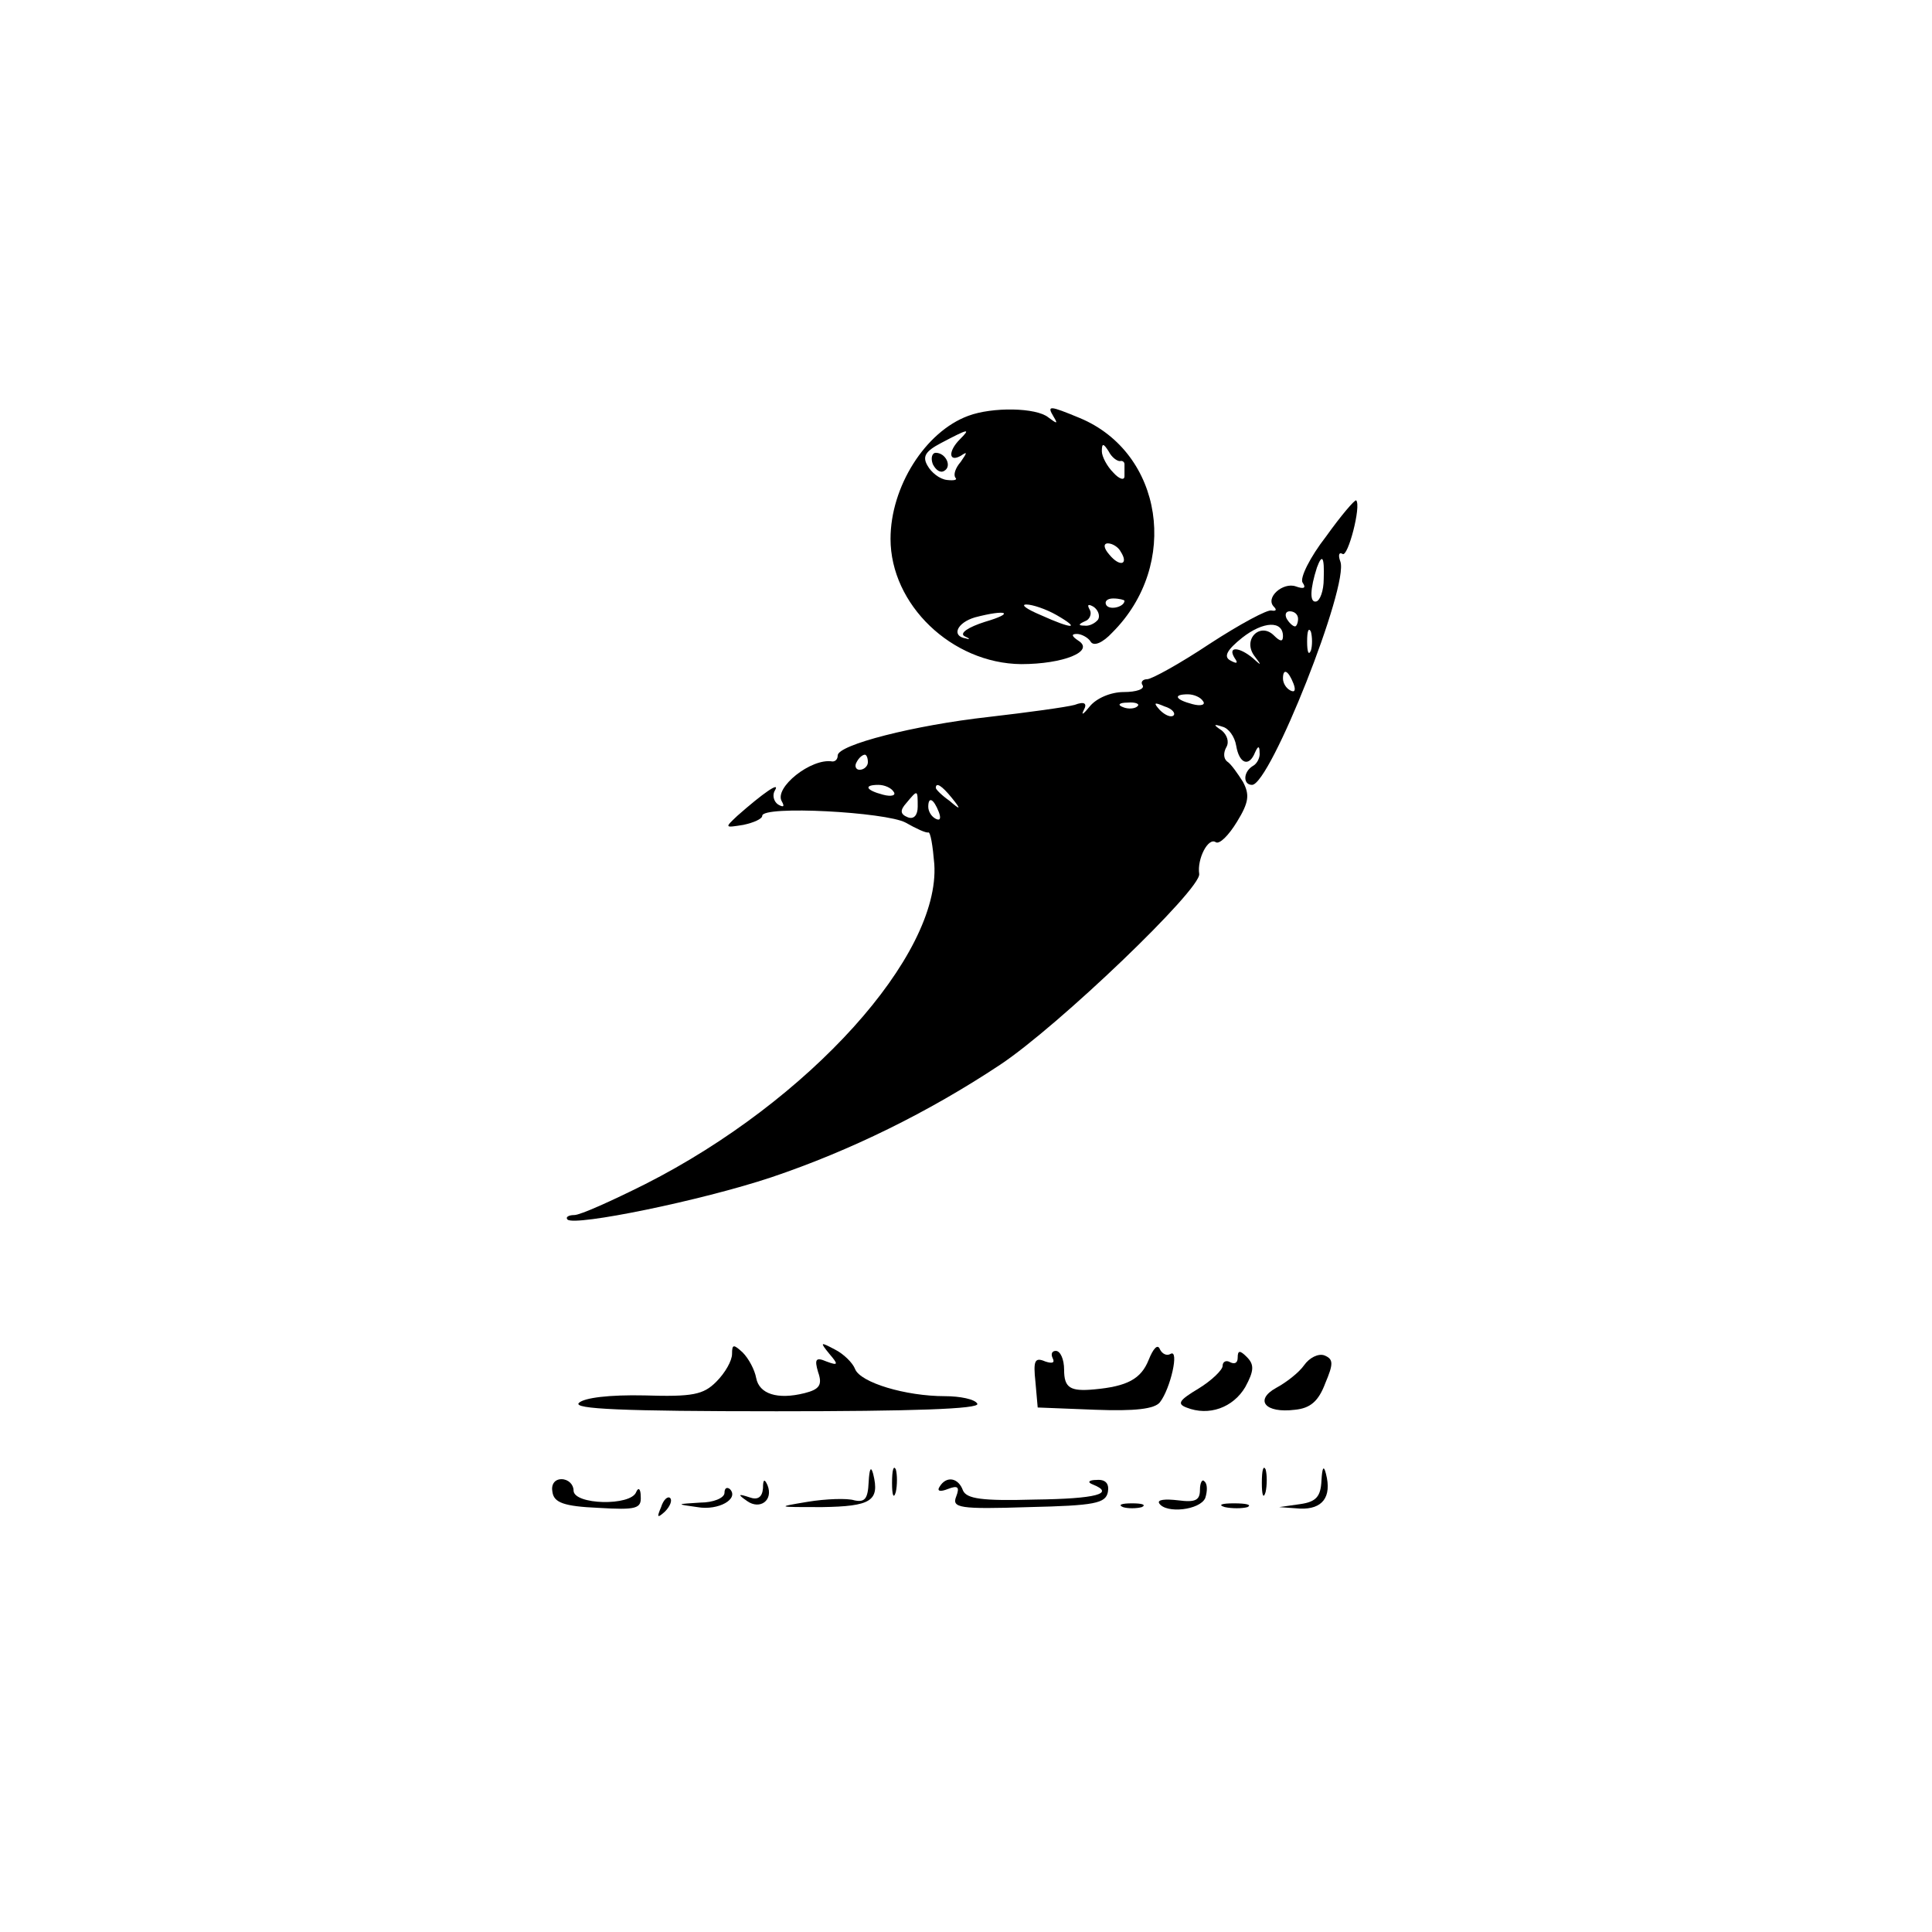 <?xml version="1.0" standalone="no"?>
<!DOCTYPE svg PUBLIC "-//W3C//DTD SVG 20010904//EN"
 "http://www.w3.org/TR/2001/REC-SVG-20010904/DTD/svg10.dtd">
<svg version="1.0" xmlns="http://www.w3.org/2000/svg"
 width="256pt" height="256pt" viewBox="0 0 256 256"
 preserveAspectRatio="xMidYMid meet">

<g transform="translate(0,256) scale(0.1,-0.1)"
fill="#000000" stroke="none">
<path d="M1283 2009 c-57 -21 -103 -94 -103 -163 0 -87 81 -165 173 -166 56 0
98 17 76 31 -9 6 -10 9 -2 9 6 0 15 -5 18 -10 4 -7 16 -2 29 12 90 90 67 238
-43 284 -41 17 -44 17 -35 2 6 -10 5 -10 -7 -1 -16 13 -74 14 -106 2z m-11
-31 c-16 -16 -15 -31 1 -22 9 6 9 5 0 -8 -7 -8 -10 -17 -7 -21 3 -3 -2 -4 -11
-3 -10 1 -21 10 -26 19 -7 12 -3 19 18 30 36 19 40 20 25 5z m212 -29 c3 1 6
-1 6 -4 0 -3 0 -10 0 -16 0 -6 -7 -4 -15 5 -8 8 -15 21 -15 28 0 11 2 11 9 0
4 -8 11 -13 15 -13z m1 -120 c11 -17 -1 -21 -15 -4 -8 9 -8 15 -2 15 6 0 14
-5 17 -11z m5 -65 c0 -8 -19 -13 -24 -6 -3 5 1 9 9 9 8 0 15 -2 15 -3z m-90
-19 c33 -19 21 -19 -21 0 -19 8 -27 14 -19 14 8 0 26 -6 40 -14z m55 -6 c-4
-5 -12 -9 -18 -8 -9 0 -8 2 1 6 6 2 9 10 6 15 -4 7 -2 8 5 4 6 -4 9 -12 6 -17z
m-150 -3 c-22 -7 -34 -15 -27 -19 7 -3 8 -5 2 -3 -20 3 -12 21 12 28 42 11 54
6 13 -6z"/>
<path d="M1236 1945 c4 -8 10 -12 15 -9 11 6 2 24 -11 24 -5 0 -7 -7 -4 -15z"/>
<path d="M1757 1849 c-21 -27 -35 -55 -31 -61 5 -7 2 -9 -9 -5 -17 6 -41 -15
-29 -27 4 -4 3 -6 -3 -5 -5 2 -42 -18 -82 -44 -39 -26 -77 -47 -83 -47 -6 0
-9 -4 -6 -8 3 -5 -8 -9 -25 -9 -17 0 -36 -8 -45 -19 -8 -10 -12 -13 -8 -5 5 9
1 12 -12 7 -11 -3 -62 -10 -114 -16 -99 -11 -200 -37 -200 -51 0 -5 -3 -8 -7
-8 -28 5 -78 -35 -67 -53 4 -7 2 -8 -5 -4 -6 4 -8 13 -4 19 7 12 -16 -4 -50
-34 -17 -16 -17 -16 8 -12 14 3 25 8 25 12 0 14 164 5 190 -9 14 -8 27 -14 30
-13 3 1 6 -18 8 -42 8 -121 -166 -314 -383 -424 -44 -22 -86 -41 -94 -41 -8 0
-12 -3 -9 -6 10 -9 177 25 270 56 104 35 208 86 303 149 77 51 267 233 264
253 -3 20 12 49 22 42 5 -3 17 9 28 27 16 26 17 36 8 53 -7 11 -16 24 -21 27
-5 4 -5 12 -1 19 4 7 1 16 -6 22 -12 8 -11 9 1 5 8 -2 16 -13 18 -25 4 -24 17
-29 25 -9 4 9 6 9 6 0 1 -6 -3 -15 -9 -18 -13 -8 -13 -25 -1 -25 24 0 129 265
117 296 -3 8 -2 13 3 10 7 -5 25 64 18 71 -2 1 -20 -20 -40 -48z m-3 -56 c0
-16 -5 -29 -10 -30 -9 -2 -8 17 1 45 7 19 10 14 9 -15z m-34 -53 c0 -5 -2 -10
-4 -10 -3 0 -8 5 -11 10 -3 6 -1 10 4 10 6 0 11 -4 11 -10z m-20 -23 c0 -8 -4
-7 -12 1 -18 18 -42 -5 -26 -27 10 -13 10 -14 -2 -3 -18 15 -34 16 -24 0 5 -7
3 -8 -6 -3 -9 5 -4 14 16 30 28 22 54 23 54 2z m37 -19 c-3 -7 -5 -2 -5 12 0
14 2 19 5 13 2 -7 2 -19 0 -25z m-23 -44 c3 -8 2 -12 -4 -9 -6 3 -10 10 -10
16 0 14 7 11 14 -7z m-120 -23 c4 -5 -3 -7 -14 -4 -23 6 -26 13 -6 13 8 0 17
-4 20 -9z m-87 -7 c-3 -3 -12 -4 -19 -1 -8 3 -5 6 6 6 11 1 17 -2 13 -5z m48
-12 c-3 -3 -11 0 -18 7 -9 10 -8 11 6 5 10 -3 15 -9 12 -12z m-405 -62 c0 -5
-5 -10 -11 -10 -5 0 -7 5 -4 10 3 6 8 10 11 10 2 0 4 -4 4 -10z m34 -39 c4 -5
-3 -7 -14 -4 -23 6 -26 13 -6 13 8 0 17 -4 20 -9z m77 -8 c13 -16 12 -17 -3
-4 -10 7 -18 15 -18 17 0 8 8 3 21 -13z m-45 -12 c0 -11 -5 -17 -13 -14 -10 4
-11 9 -2 19 15 18 15 18 15 -5z m28 -7 c3 -8 2 -12 -4 -9 -6 3 -10 10 -10 16
0 14 7 11 14 -7z"/>
<path d="M970 766 c0 -9 -9 -25 -21 -37 -17 -17 -31 -20 -95 -18 -46 1 -80 -3
-87 -10 -8 -8 57 -11 262 -11 179 0 270 3 266 10 -3 6 -23 10 -43 10 -52 0
-112 18 -119 36 -3 8 -15 20 -27 26 -19 10 -20 10 -7 -6 12 -14 12 -16 -4 -10
-14 6 -16 3 -11 -14 6 -17 2 -23 -18 -28 -36 -9 -60 -1 -64 20 -2 11 -10 26
-18 34 -12 11 -14 11 -14 -2z"/>
<path d="M1522 758 c-10 -25 -28 -35 -72 -39 -32 -3 -40 2 -40 26 0 14 -5 25
-11 25 -5 0 -7 -4 -4 -10 3 -6 -1 -7 -10 -4 -14 6 -16 1 -13 -27 l3 -34 76 -3
c53 -2 79 1 86 10 14 18 26 71 14 64 -5 -3 -11 0 -14 6 -3 8 -9 1 -15 -14z"/>
<path d="M1640 761 c0 -7 -4 -9 -10 -6 -5 3 -10 1 -10 -5 0 -5 -14 -19 -32
-30 -25 -15 -29 -20 -16 -25 30 -12 62 0 78 27 12 22 12 30 2 40 -9 9 -12 9
-12 -1z"/>
<path d="M1728 751 c-7 -10 -24 -23 -37 -30 -29 -16 -15 -34 25 -29 20 2 31
11 40 35 11 26 11 32 -1 37 -8 3 -20 -3 -27 -13z"/>
<path d="M1151 596 c-1 -22 -5 -27 -19 -24 -9 3 -38 2 -62 -2 -42 -7 -41 -7
19 -7 65 1 77 8 68 44 -3 11 -5 7 -6 -11z"/>
<path d="M1182 595 c0 -16 2 -22 5 -12 2 9 2 23 0 30 -3 6 -5 -1 -5 -18z"/>
<path d="M1672 595 c0 -16 2 -22 5 -12 2 9 2 23 0 30 -3 6 -5 -1 -5 -18z"/>
<path d="M1751 598 c-1 -21 -7 -28 -28 -31 l-28 -4 28 -2 c29 -1 42 15 34 46
-3 12 -5 9 -6 -9z"/>
<path d="M732 583 c2 -14 15 -19 61 -21 50 -3 57 -1 56 15 0 10 -3 13 -6 6 -7
-19 -83 -17 -83 2 0 8 -7 15 -16 15 -9 0 -14 -7 -12 -17z"/>
<path d="M1011 588 c-1 -12 -7 -16 -18 -12 -15 5 -16 4 -3 -5 17 -12 35 1 27
21 -4 9 -6 8 -6 -4z"/>
<path d="M1245 590 c-4 -6 1 -7 11 -3 13 5 16 3 11 -10 -6 -15 4 -17 96 -14
88 2 102 5 105 20 2 11 -3 17 -15 16 -10 0 -13 -3 -5 -6 30 -12 5 -19 -77 -20
-70 -2 -90 1 -95 12 -6 17 -22 20 -31 5z"/>
<path d="M1590 586 c0 -14 -6 -17 -29 -14 -17 2 -28 1 -25 -4 9 -14 54 -9 61
7 3 9 3 19 -1 22 -3 4 -6 -2 -6 -11z"/>
<path d="M960 582 c0 -7 -15 -13 -32 -13 -32 -2 -33 -2 -4 -6 28 -5 56 11 43
24 -4 3 -7 1 -7 -5z"/>
<path d="M876 563 c-6 -14 -5 -15 5 -6 7 7 10 15 7 18 -3 3 -9 -2 -12 -12z"/>
<path d="M1488 563 c6 -2 18 -2 25 0 6 3 1 5 -13 5 -14 0 -19 -2 -12 -5z"/>
<path d="M1623 563 c9 -2 23 -2 30 0 6 3 -1 5 -18 5 -16 0 -22 -2 -12 -5z"/>
</g>
</svg>
